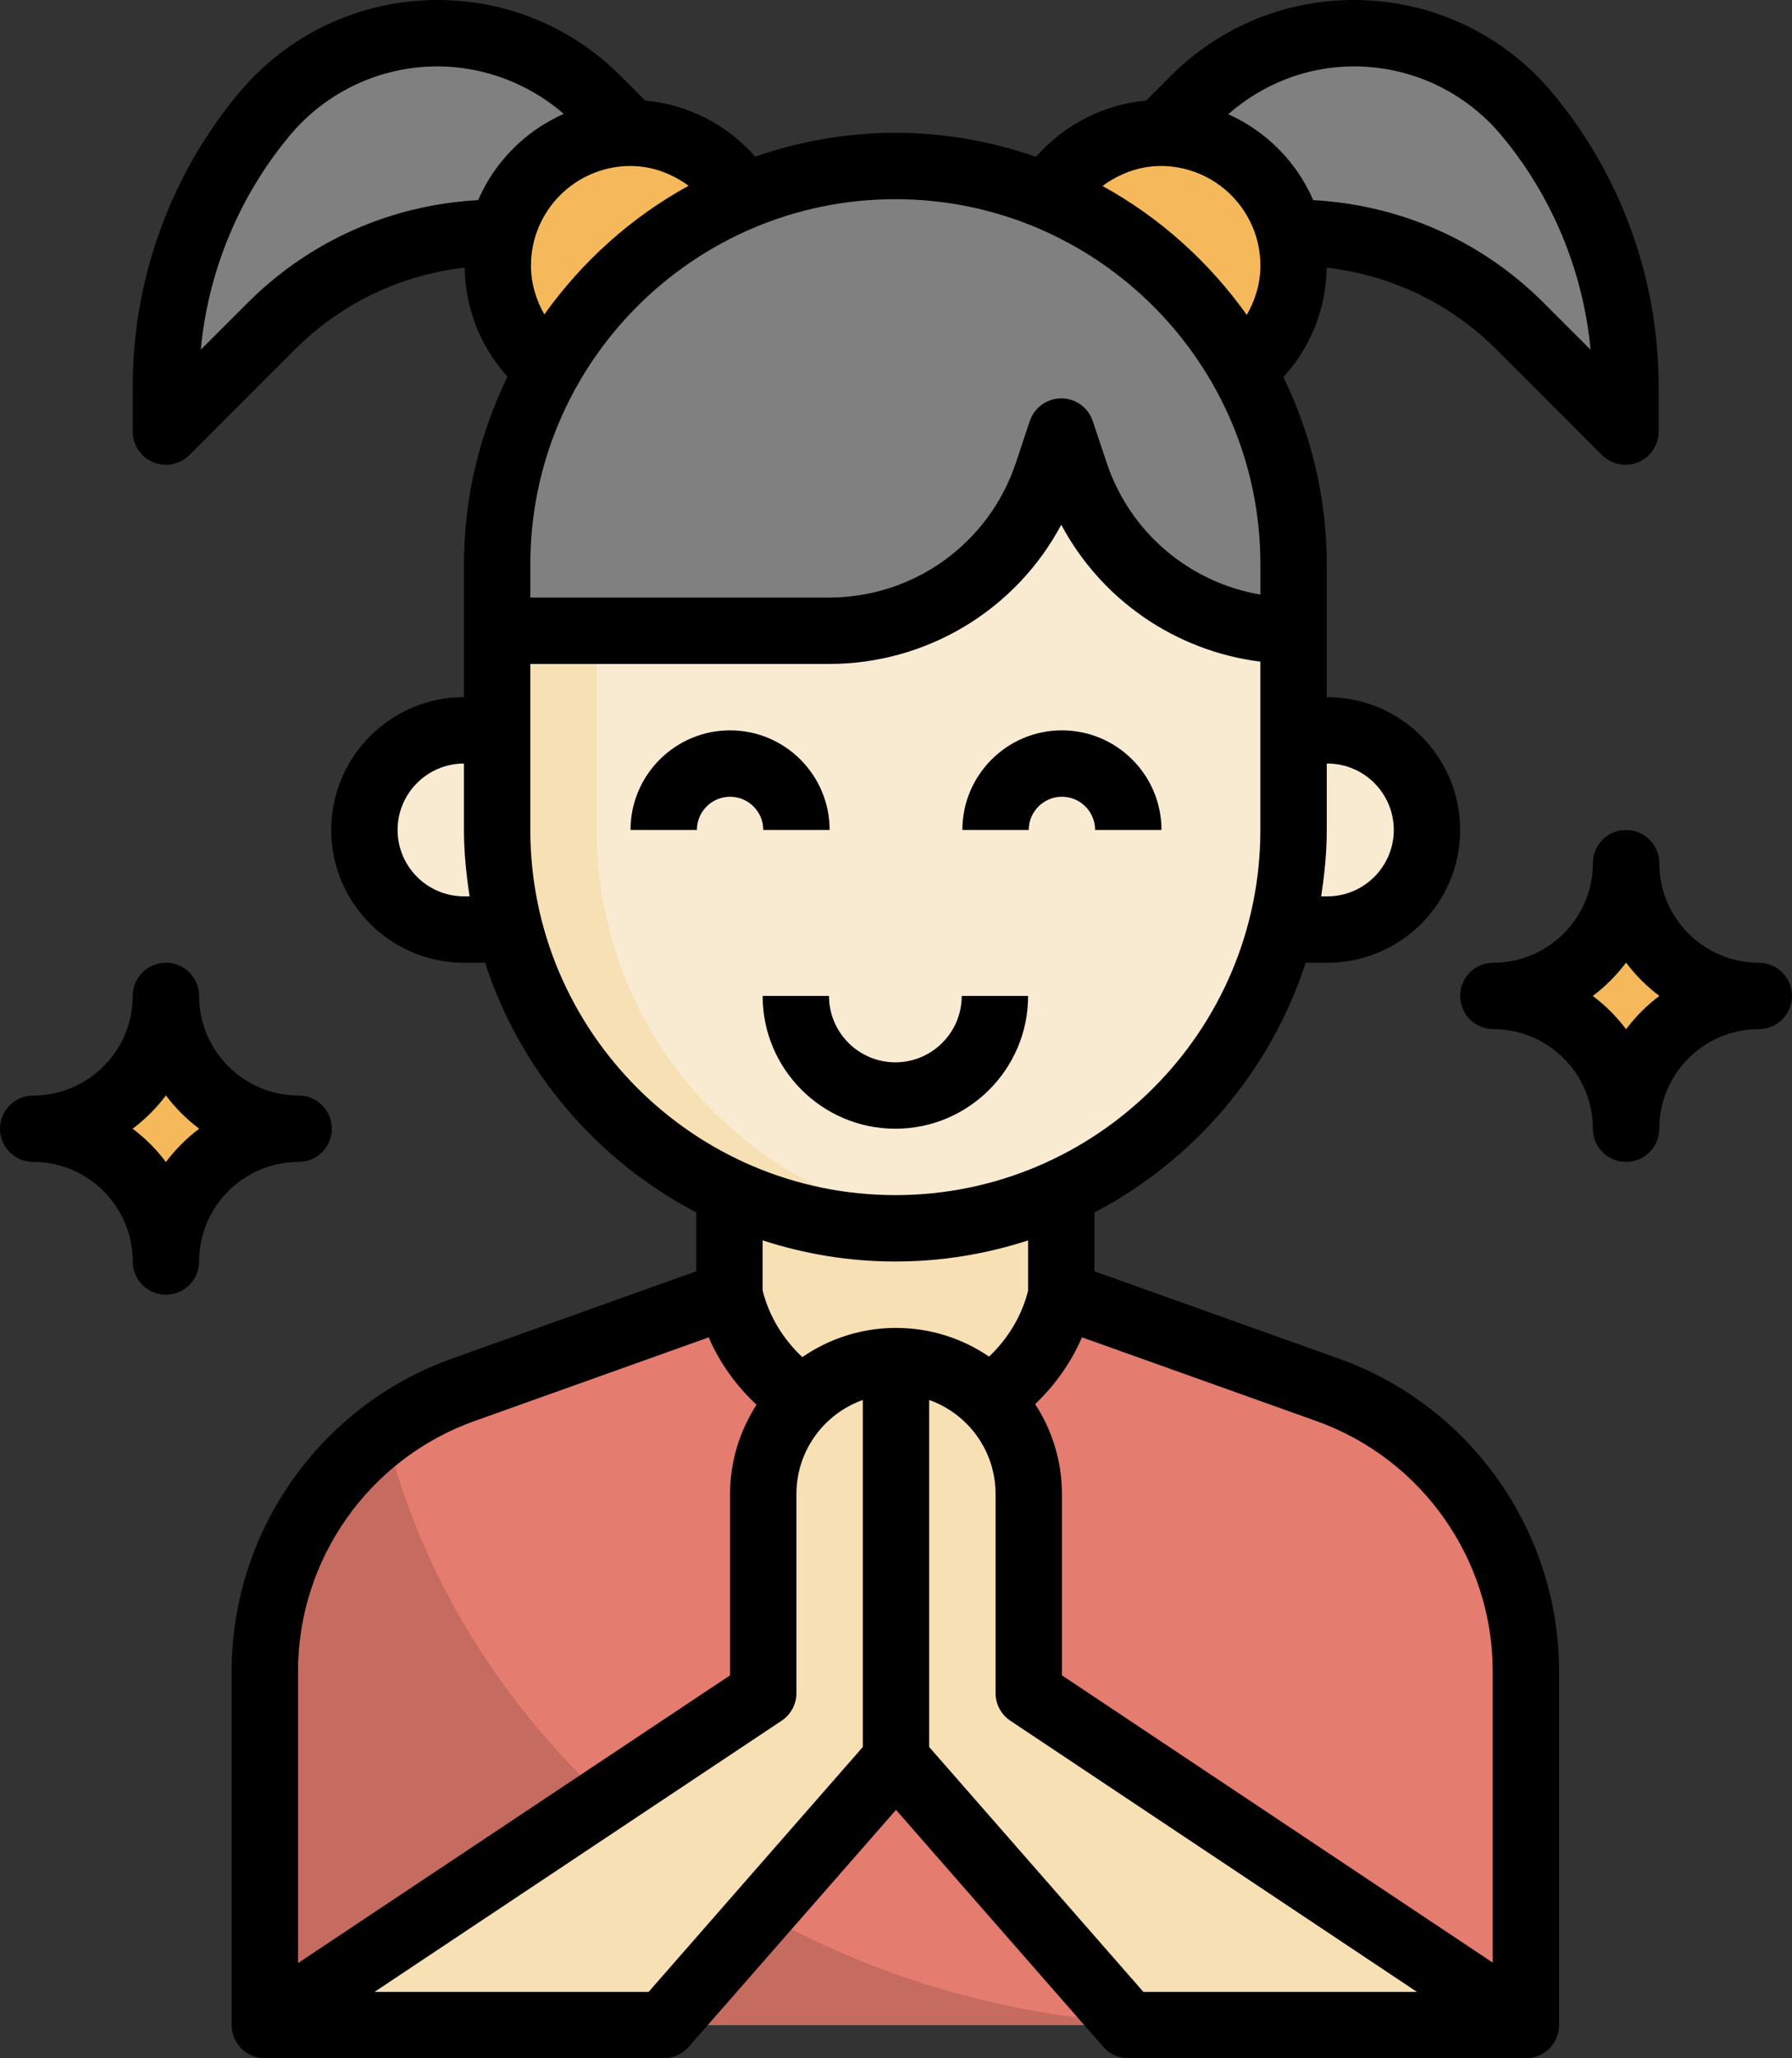 <?xml version="1.0" encoding="UTF-8"?><svg xmlns="http://www.w3.org/2000/svg" xmlns:xlink="http://www.w3.org/1999/xlink" height="62.0" preserveAspectRatio="xMidYMid meet" version="1.0" viewBox="5.0 1.0 54.0 62.0" width="54.0" zoomAndPan="magnify"><rect x="5.0" y="1.0" width="54.0" height="62.0" fill="#333333" stroke="none"/><g><g id="change1_1"><path d="M45.008,42.867L36.981,40v-3.102c4.128-1.897,7-6.058,7-10.898v-6c-2.986,0-5.637-1.911-6.582-4.743 L36.98,14l-0.418,1.255C35.618,18.089,32.967,20,29.98,20h-9.999v6c0,4.841,2.872,9.001,7,10.898V40l-8.027,2.867 c-3.582,1.279-5.973,4.672-5.973,8.476V62h38V51.342C50.981,47.539,48.59,44.146,45.008,42.867z" fill="#f8e0b5"/></g><g id="change2_1"><path d="M45.008,42.867L36.981,40l-0.03,0.119C36.381,42.4,34.332,44,31.981,44s-4.4-1.6-4.97-3.881 L26.981,40l-8.027,2.867c-3.582,1.279-5.973,4.672-5.973,8.476V62h38V51.342C50.981,47.539,48.59,44.146,45.008,42.867z" fill="#c66b60"/></g><g id="change3_1"><path d="M50.981,51.342c0-3.804-2.391-7.197-5.973-8.476L36.981,40l-0.03,0.119 C36.381,42.4,34.332,44,31.981,44s-4.4-1.6-4.97-3.881L26.981,40l-8.027,2.867c-0.856,0.306-1.638,0.739-2.341,1.262 C19.147,54.361,29.091,62,40.981,62c0.003,0,0.007,0,0.011,0h9.989V51.342z" fill="#e47c6f"/></g><g id="change1_2"><path d="M28,46v6L13,62h12l7-8V42C29.791,42,28,43.791,28,46z" fill="#f8e0b5"/></g><g id="change1_3"><path d="M36,52v-6c0-2.209-1.791-4-4-4v12l7,8h12L36,52z" fill="#f8e0b5"/></g><g id="change4_1"><circle cx="24" cy="9" fill="#f5b95b" r="4"/></g><g id="change5_1"><path d="M12.961,4.446C14.253,2.896,16.167,2,18.184,2c1.804,0,3.533,0.717,4.808,1.992L24,5 c-1.862,0-3.413,1.278-3.859,3H20c-2.561,0-5.017,1.017-6.828,2.828L10,14v-1.374C10,9.637,11.048,6.742,12.961,4.446z" fill="#808080"/></g><g id="change6_2"><path d="M19.981,26v-3h-1c-1.657,0-3,1.343-3,3s1.343,3,3,3h1.393C20.127,28.039,19.981,27.038,19.981,26z" fill="#f9ebd2"/></g><g id="change4_2"><circle cx="39.981" cy="9" fill="#f5b95b" r="4"/></g><g id="change5_2"><path d="M51.02,4.446C49.728,2.896,47.815,2,45.797,2c-1.804,0-3.533,0.717-4.808,1.992L39.981,5 c1.862,0,3.413,1.278,3.859,3h0.141c2.561,0,5.017,1.017,6.828,2.828L53.981,14v-1.374C53.981,9.637,52.933,6.742,51.02,4.446z" fill="#808080"/></g><g id="change5_3"><path d="M31.981,6c-6.627,0-12,5.373-12,12v2h9.999c2.987,0,5.638-1.911,6.582-4.745L36.98,14l0.419,1.257 C38.344,18.089,40.995,20,43.981,20v-2C43.981,11.373,38.609,6,31.981,6z" fill="#808080"/></g><g id="change6_1"><path d="M37.4,15.257L36.98,14l-0.418,1.255C35.618,18.089,32.967,20,29.98,20h-6.999v6 c0,6.118,4.582,11.157,10.5,11.896c5.918-0.74,10.5-5.778,10.5-11.896v-6C40.995,20,38.344,18.089,37.4,15.257z" fill="#f9ebd2"/></g><g id="change6_3"><path d="M44.981,23h-1v3c0,1.038-0.142,2.04-0.389,3h1.389c1.657,0,3-1.343,3-3S46.638,23,44.981,23z" fill="#f9ebd2"/></g><g id="change4_3"><path d="M6,35L6,35c2.209,0,4,1.791,4,4v0v0c0-2.209,1.791-4,4-4c-2.209,0-4-1.791-4-4v0v0 C10,33.209,8.209,35,6,35L6,35z" fill="#f5b95b"/></g><g id="change4_4"><path d="M50,31L50,31c2.209,0,4,1.791,4,4v0v0c0-2.209,1.791-4,4-4c-2.209,0-4-1.791-4-4v0v0 C54,29.209,52.209,31,50,31L50,31z" fill="#f5b95b"/></g><g id="change7_1"><path d="M15,35c0-0.553-0.448-1-1-1c-1.654,0-3-1.346-3-3c0-0.553-0.448-1-1-1s-1,0.447-1,1c0,1.654-1.346,3-3,3 c-0.552,0-1,0.447-1,1s0.448,1,1,1c1.654,0,3,1.346,3,3c0,0.553,0.448,1,1,1s1-0.447,1-1c0-1.654,1.346-3,3-3 C14.552,36,15,35.553,15,35z M10,36.003C9.715,35.623,9.376,35.285,8.997,35c0.379-0.285,0.718-0.623,1.003-1.003 c0.285,0.38,0.624,0.718,1.003,1.003C10.624,35.285,10.285,35.623,10,36.003z" fill="inherit"/><path d="M58,30c-1.654,0-3-1.346-3-3c0-0.553-0.448-1-1-1s-1,0.447-1,1c0,1.654-1.346,3-3,3c-0.552,0-1,0.447-1,1s0.448,1,1,1 c1.654,0,3,1.346,3,3c0,0.553,0.448,1,1,1s1-0.447,1-1c0-1.654,1.346-3,3-3c0.552,0,1-0.447,1-1S58.552,30,58,30z M54,32.003 c-0.285-0.38-0.624-0.718-1.003-1.003c0.379-0.285,0.718-0.623,1.003-1.003c0.285,0.38,0.624,0.718,1.003,1.003 C54.624,31.285,54.285,31.623,54,32.003z" fill="inherit"/><path d="M35.981,31h-2c0,1.103-0.897,2-2,2s-2-0.897-2-2h-2c0,2.206,1.794,4,4,4S35.981,33.206,35.981,31z" fill="inherit"/><path d="M45.345,41.925l-7.364-2.63v-1.774c2.995-1.566,5.306-4.261,6.364-7.521H45c2.206,0,4-1.794,4-4s-1.794-4-4-4h-0.019v-4 c0-2.023-0.478-3.932-1.306-5.641c0.82-0.898,1.287-2.058,1.302-3.297c1.935,0.221,3.727,1.076,5.125,2.473l3.171,3.172 C53.465,14.898,53.721,15,53.981,15c0.129,0,0.259-0.024,0.383-0.076c0.374-0.154,0.617-0.52,0.617-0.924v-1.374 c0-3.217-1.134-6.35-3.193-8.819C50.303,2.022,48.119,1,45.797,1c-2.083,0-4.042,0.812-5.516,2.285L39.537,4.03 c-1.287,0.116-2.474,0.729-3.317,1.694C34.889,5.263,33.467,5,31.981,5h0c-1.48,0-2.897,0.261-4.224,0.718 c-0.843-0.962-2.028-1.573-3.313-1.689L23.7,3.285C22.227,1.812,20.268,1,18.185,1c-2.322,0-4.506,1.022-5.991,2.806 C10.134,6.276,9,9.409,9,12.626V14c0,0.404,0.244,0.77,0.617,0.924C9.741,14.976,9.871,15,10,15c0.26,0,0.516-0.102,0.707-0.293 l3.171-3.172c1.398-1.397,3.19-2.252,5.125-2.473c0.015,1.232,0.478,2.387,1.29,3.283c-0.832,1.713-1.312,3.626-1.312,5.655v4 c-2.206,0-4,1.794-4,4s1.794,4,4,4h0.636c1.057,3.26,3.369,5.955,6.364,7.521v1.774l-7.363,2.63 c-3.97,1.417-6.637,5.202-6.637,9.417V62c0,0.553,0.448,1,1,1H25c0.289,0,0.562-0.124,0.752-0.342L32,55.518l6.248,7.14 C38.437,62.876,38.711,63,39,63h11.981c0.552,0,1-0.447,1-1V51.342C51.981,47.127,49.314,43.342,45.345,41.925z M45,24 c1.103,0,2,0.897,2,2s-0.897,2-2,2h-0.189c0.102-0.654,0.17-1.318,0.17-2v-2H45z M50.251,5.087 c1.526,1.831,2.458,4.087,2.679,6.447l-1.414-1.413c-1.872-1.872-4.321-2.949-6.944-3.092c-0.497-1.153-1.417-2.077-2.562-2.589 C43.065,3.523,44.385,3,45.797,3C47.523,3,49.147,3.761,50.251,5.087z M39.981,6c1.654,0,3,1.346,3,3 c0,0.534-0.153,1.038-0.411,1.486c-1.138-1.599-2.62-2.934-4.348-3.884C38.73,6.23,39.335,6,39.981,6z M31.981,7 c6.065,0,11,4.935,11,11v0.911c-2.133-0.363-3.93-1.866-4.633-3.971l-0.419-1.257C37.793,13.275,37.411,13,36.98,13 c-0.43,0-0.812,0.275-0.949,0.684l-0.418,1.255C34.804,17.368,32.541,19,29.98,19h-8.999v-1C20.981,11.935,25.916,7,31.981,7z M12.464,10.121l-1.414,1.413c0.221-2.36,1.152-4.616,2.679-6.448C14.834,3.761,16.458,3,18.185,3c1.393,0,2.755,0.52,3.803,1.43 c-1.153,0.51-2.08,1.44-2.58,2.599C16.785,7.172,14.337,8.249,12.464,10.121z M21,9c0-1.654,1.346-3,3-3 c0.643,0,1.245,0.228,1.751,0.595c-1.727,0.947-3.21,2.281-4.348,3.877C21.15,10.027,21,9.528,21,9z M18.981,28 c-1.103,0-2-0.897-2-2s0.897-2,2-2v2c0,0.682,0.069,1.346,0.17,2H18.981z M20.981,26v-5h8.999c2.968,0,5.639-1.641,7-4.194 c1.207,2.263,3.443,3.803,6,4.125V26c0,6.065-4.935,11-11,11S20.981,32.065,20.981,26z M31.981,39c1.396,0,2.738-0.227,4-0.636 v1.513c-0.191,0.764-0.608,1.449-1.177,1.987C34.004,41.319,33.039,41,32,41c-1.047,0-2.019,0.327-2.823,0.879 c-0.577-0.54-1.003-1.233-1.196-2.005v-1.511C29.243,38.773,30.585,39,31.981,39z M13.981,51.342c0-3.372,2.134-6.399,5.31-7.534 l7.065-2.523c0.331,0.77,0.83,1.455,1.44,2.031C27.298,44.093,27,45.011,27,46v5.465l-13.019,8.668V51.342z M24.546,61h-8.259 l12.267-8.168C28.833,52.646,29,52.335,29,52v-6c0-1.304,0.836-2.416,2-2.829v10.453L24.546,61z M39.454,61L33,53.624V43.171 c1.164,0.413,2,1.525,2,2.829v6c0,0.334,0.167,0.646,0.445,0.832L47.697,61H39.454z M49.981,60.119L37,51.465V46 c0-0.998-0.301-1.924-0.807-2.705c0.6-0.572,1.084-1.251,1.41-2.012l7.069,2.524c3.176,1.135,5.309,4.162,5.309,7.534V60.119z" fill="inherit"/><path d="M30,26c0-1.654-1.346-3-3-3s-3,1.346-3,3h2c0-0.552,0.449-1,1-1s1,0.448,1,1H30z" fill="inherit"/><path d="M37,25c0.551,0,1,0.448,1,1h2c0-1.654-1.346-3-3-3s-3,1.346-3,3h2C36,25.448,36.449,25,37,25z" fill="inherit"/></g></g></svg>